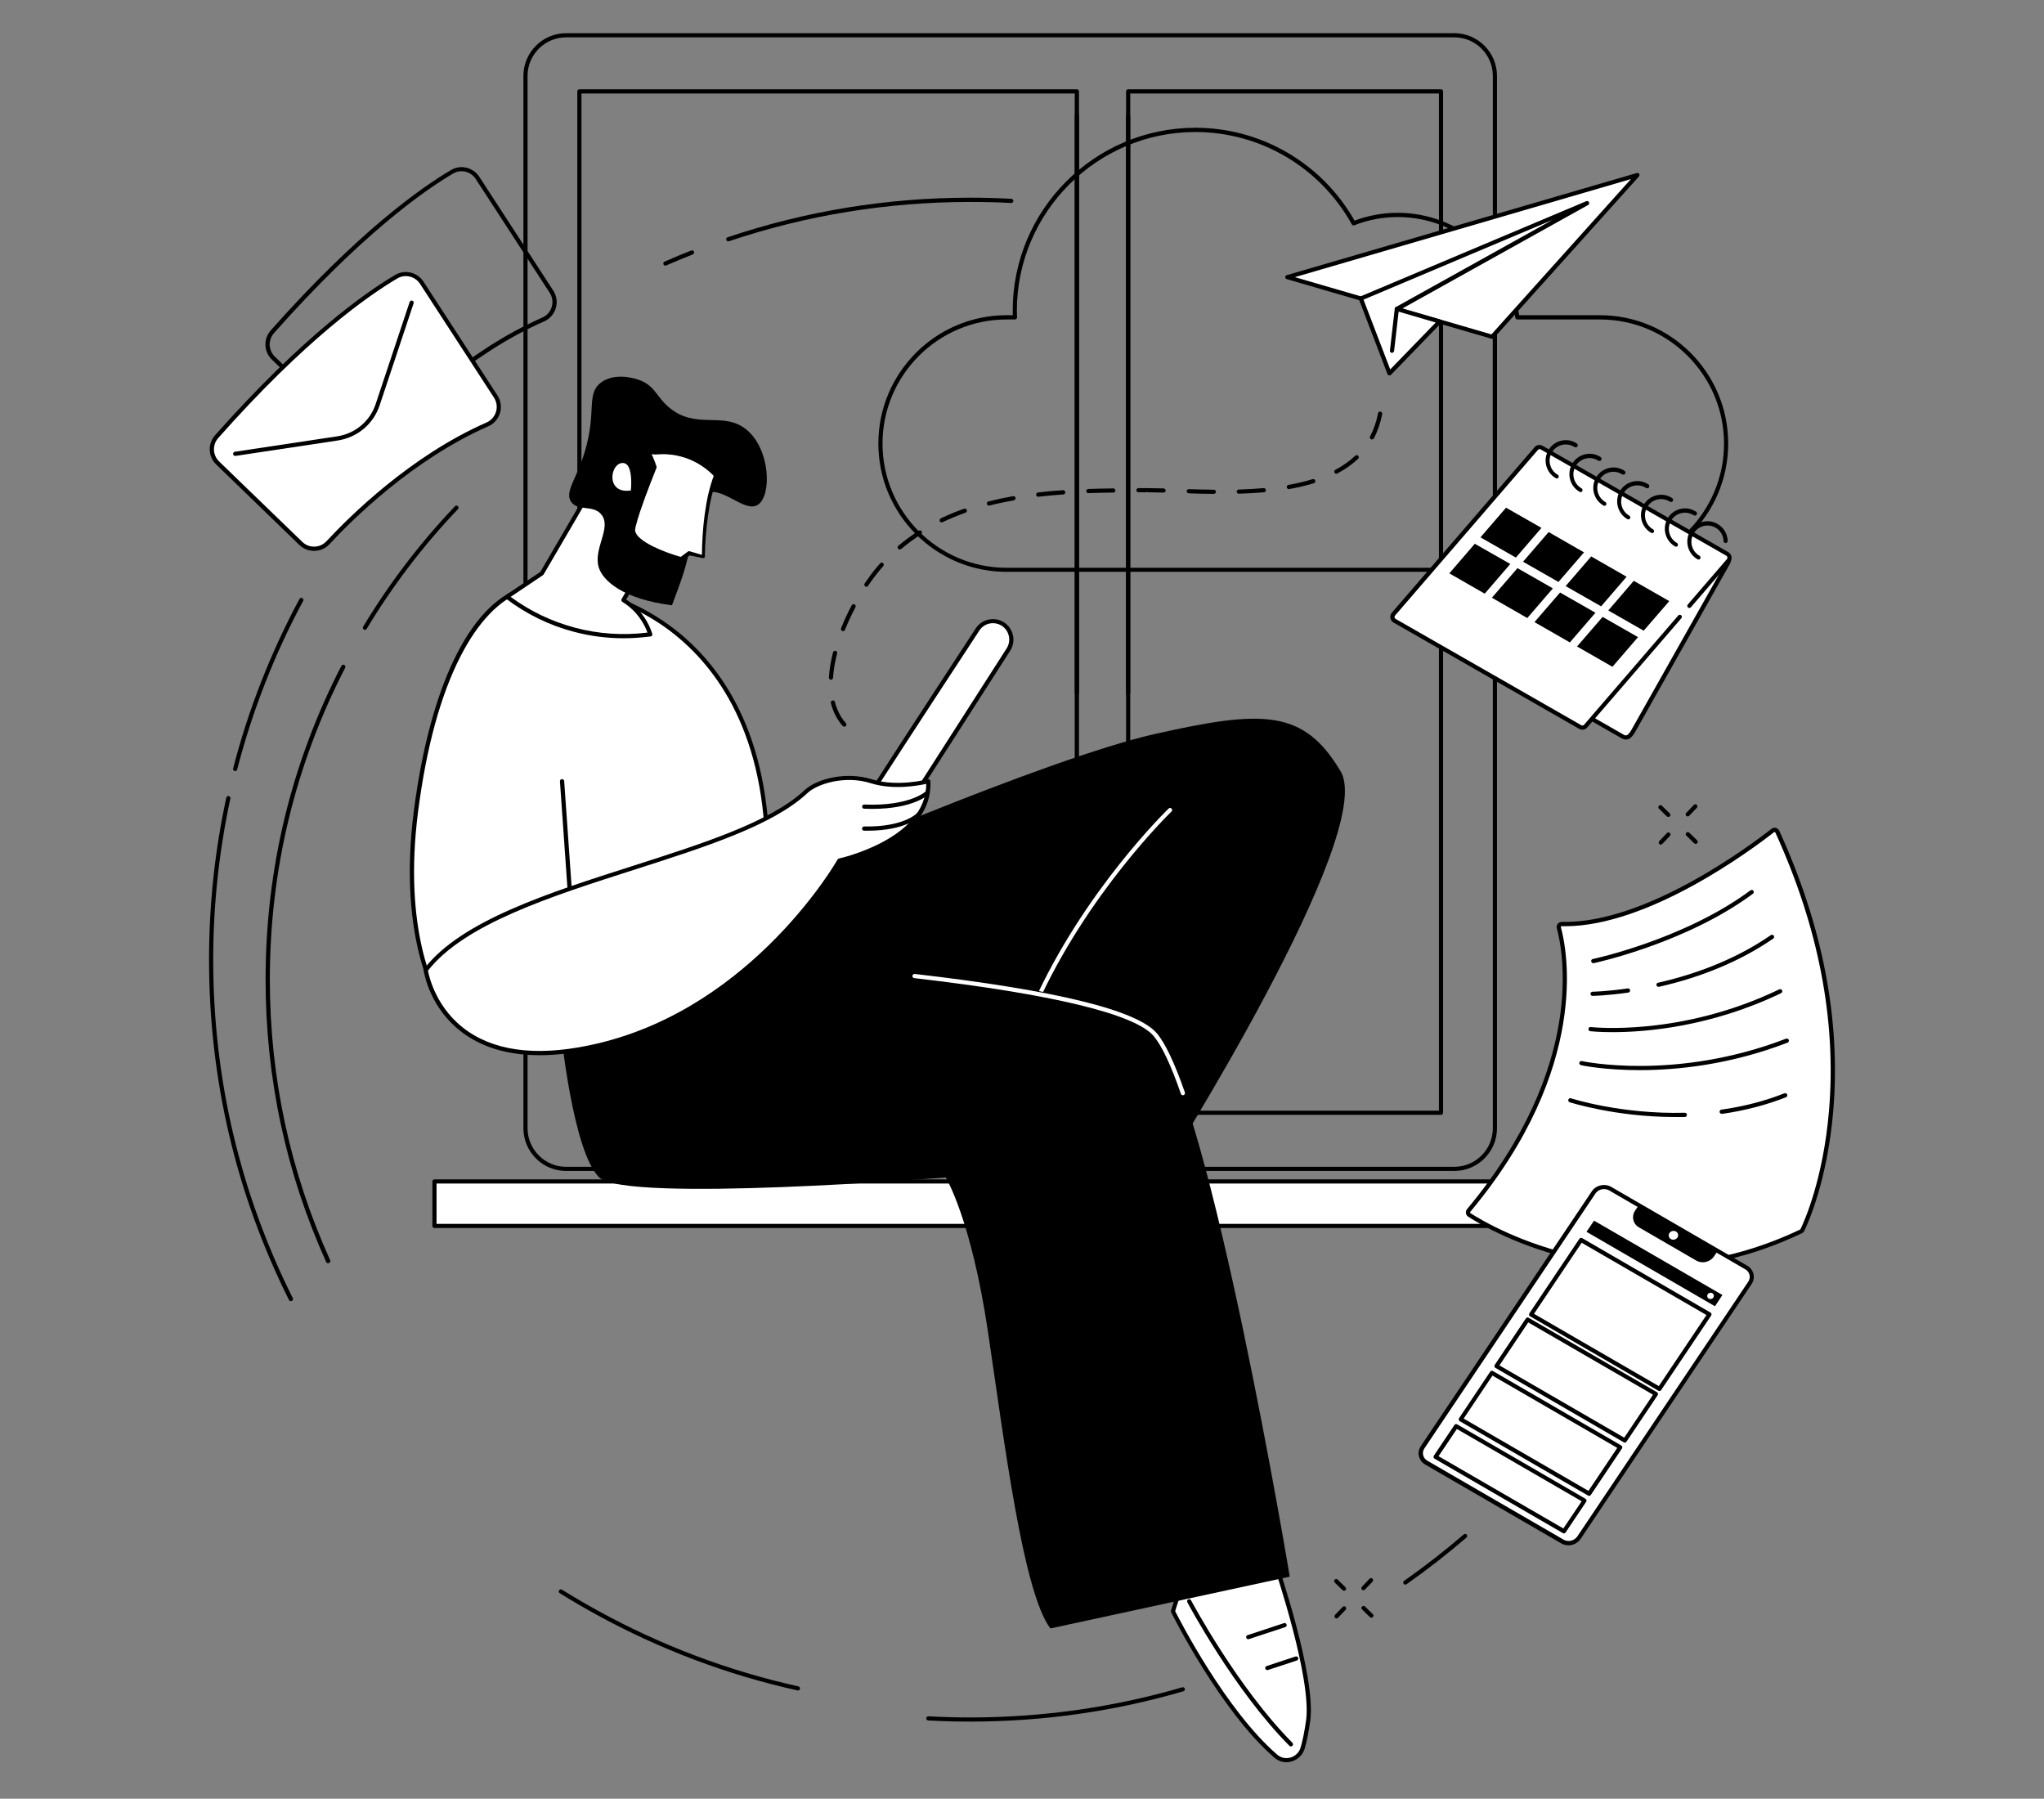<svg width="616" height="542" viewBox="0 0 616 542" fill="none" xmlns="http://www.w3.org/2000/svg">
<rect x="0" y="0" width="616" height="542" fill="#808080" stroke="none"/>
<path d="M438.288 352.835H170.599C163.515 352.835 157.739 347.056 157.739 339.967V22.868C157.739 15.779 163.515 10 170.599 10H438.288C445.372 10 451.147 15.779 451.147 22.868V339.967C451.147 347.056 445.372 352.835 438.288 352.835ZM170.599 11.253C164.197 11.253 158.991 16.463 158.991 22.868V339.967C158.991 346.372 164.197 351.582 170.599 351.582H438.288C444.689 351.582 449.896 346.372 449.896 339.967V22.868C449.896 16.463 444.689 11.253 438.288 11.253H170.599Z" fill="black"/>
<path d="M450.521 133.047C450.18 133.047 449.896 132.762 449.896 132.421V93.901C449.896 93.559 450.18 93.274 450.521 93.274C450.863 93.274 451.147 93.559 451.147 93.901V132.421C451.147 132.762 450.863 133.047 450.521 133.047Z" fill="black"/>
<path d="M324.544 335.924H174.61C174.269 335.924 173.984 335.639 173.984 335.298V27.538C173.984 27.196 174.269 26.911 174.61 26.911H324.544C324.885 26.911 325.169 27.196 325.169 27.538V335.269C325.169 335.639 324.885 335.924 324.544 335.924ZM175.236 334.671H323.889V28.164H175.236V334.671Z" fill="black"/>
<path d="M434.276 335.924H339.992C339.651 335.924 339.366 335.639 339.366 335.298V27.538C339.366 27.196 339.651 26.911 339.992 26.911H434.276C434.618 26.911 434.902 27.196 434.902 27.538V335.269C434.902 335.639 434.618 335.924 434.276 335.924ZM340.618 334.671H433.651V28.164H340.618V334.671Z" fill="black"/>
<path d="M470.238 355.996H130.939V369.405H470.238V355.996Z" fill="white"/>
<path d="M470.21 370.031H130.939C130.598 370.031 130.313 369.746 130.313 369.405V355.996C130.313 355.654 130.598 355.369 130.939 355.369H470.238C470.579 355.369 470.864 355.654 470.864 355.996V369.405C470.835 369.746 470.579 370.031 470.21 370.031ZM131.565 368.778H469.584V356.622H131.565V368.778Z" fill="black"/>
<path d="M482.187 172.307H303.348C282.039 172.307 264.713 154.969 264.713 133.645C264.713 112.321 282.039 94.983 303.348 94.983H305.226C305.198 94.527 305.198 94.072 305.198 93.616C305.198 63.239 329.893 38.498 360.278 38.498C380.107 38.498 398.429 49.203 408.216 66.484C412.399 64.919 416.751 64.121 421.218 64.121C430.123 64.121 438.744 67.339 445.486 73.147C452.03 78.784 456.383 86.527 457.834 94.983H482.187C503.497 94.983 520.823 112.321 520.823 133.645C520.823 154.969 503.497 172.307 482.187 172.307ZM303.348 96.264C282.75 96.264 265.965 113.033 265.965 133.674C265.965 154.286 282.722 171.083 303.348 171.083H482.187C502.785 171.083 519.571 154.314 519.571 133.674C519.571 113.061 502.814 96.264 482.187 96.264H457.293C456.98 96.264 456.724 96.036 456.667 95.723C453.908 78.157 439 65.403 421.218 65.403C416.723 65.403 412.342 66.228 408.159 67.879C407.875 67.993 407.534 67.879 407.391 67.595C397.889 50.456 379.851 39.78 360.278 39.78C330.604 39.78 306.45 63.951 306.45 93.645C306.45 94.243 306.478 94.869 306.506 95.467V95.609C306.506 95.78 306.45 95.951 306.336 96.065C306.222 96.179 306.051 96.264 305.881 96.264H303.348Z" fill="black"/>
<path d="M353.478 485.533C353.478 485.533 368.073 515 384.46 529.178C387.22 531.569 391.544 530.259 392.568 526.729C393.166 524.708 393.735 522.003 394.218 518.388C396.011 504.921 383.919 469.903 383.919 469.903L378.542 468.167C376.665 467.569 374.645 468.707 374.246 470.643L373.677 473.263L367.191 467.569C365.711 466.259 363.464 466.458 362.24 467.996C359.765 471.156 355.924 477.021 353.478 485.533Z" fill="white"/>
<path d="M387.704 531C386.367 531 385.086 530.516 384.062 529.633C367.76 515.54 353.08 486.103 352.937 485.789C352.88 485.647 352.852 485.476 352.909 485.334C355.327 476.907 359.083 471.042 361.785 467.597C362.468 466.715 363.464 466.174 364.602 466.088C365.712 465.974 366.821 466.344 367.646 467.085L373.308 472.067L373.649 470.501C373.877 469.391 374.588 468.451 375.555 467.882C376.523 467.312 377.689 467.198 378.77 467.54L384.147 469.277C384.347 469.334 384.489 469.476 384.546 469.675C385.029 471.099 396.666 505.007 394.873 518.444C394.418 521.747 393.877 524.565 393.195 526.871C392.654 528.751 391.203 530.174 389.325 530.743C388.785 530.914 388.244 531 387.704 531ZM354.161 485.476C355.526 488.209 369.524 515.427 384.887 528.694C386.025 529.69 387.505 530.003 388.955 529.576C390.406 529.149 391.545 528.01 391.971 526.558C392.626 524.338 393.166 521.548 393.621 518.331C395.3 505.832 384.631 473.86 383.465 470.416L378.372 468.764C377.632 468.537 376.836 468.622 376.181 468.992C375.527 469.362 375.043 470.017 374.873 470.786L374.304 473.405C374.247 473.633 374.104 473.804 373.877 473.86C373.678 473.917 373.422 473.889 373.251 473.747L366.764 468.053C366.167 467.54 365.427 467.284 364.659 467.369C363.891 467.426 363.208 467.825 362.724 468.423C360.135 471.725 356.522 477.362 354.161 485.476Z" fill="black"/>
<path d="M389.041 526.245C388.871 526.245 388.728 526.188 388.586 526.046C371.914 509.306 357.974 483.085 357.831 482.8C357.661 482.487 357.774 482.117 358.087 481.946C358.4 481.775 358.77 481.889 358.941 482.202C359.083 482.459 372.938 508.509 389.496 525.135C389.752 525.391 389.752 525.79 389.496 526.018C389.354 526.188 389.183 526.245 389.041 526.245Z" fill="black"/>
<path d="M381.928 503.241C381.672 503.241 381.416 503.071 381.331 502.814C381.217 502.473 381.388 502.131 381.729 502.017L390.435 499.142C390.777 499.028 391.118 499.227 391.232 499.54C391.346 499.882 391.175 500.224 390.833 500.338L382.128 503.213C382.042 503.241 381.985 503.241 381.928 503.241Z" fill="black"/>
<path d="M376.181 493.932C375.925 493.932 375.669 493.761 375.584 493.505C375.47 493.163 375.641 492.821 375.982 492.707L386.936 489.092C387.277 488.978 387.618 489.149 387.732 489.49C387.846 489.832 387.675 490.174 387.334 490.288L376.381 493.903C376.324 493.903 376.267 493.932 376.181 493.932Z" fill="black"/>
<path d="M234.356 264.237C235.465 263.069 315.411 228.507 348.072 221.162C380.733 213.816 392.909 213.731 404.034 232.436C415.158 251.112 350.49 353.091 350.49 353.091L212.904 317.191L234.356 264.237Z" fill="black"/>
<path d="M311.769 303.61C311.683 303.61 311.598 303.582 311.513 303.553C311.2 303.411 311.058 303.041 311.2 302.728C326.563 268.393 351.941 243.88 352.197 243.624C352.453 243.396 352.851 243.396 353.079 243.652C353.306 243.909 353.306 244.307 353.05 244.535C352.794 244.791 327.587 269.133 312.338 303.24C312.252 303.468 312.025 303.61 311.769 303.61Z" fill="white"/>
<path d="M168.948 309.902C168.948 309.902 172.561 347.055 180.613 354.799C188.636 362.515 285.026 354.799 285.026 354.799C285.026 354.799 292.679 367.354 297.686 400.92C302.693 434.487 308.27 479.64 316.549 490.686L388.699 475.085C388.699 475.085 364.772 331.34 348.128 311.781C331.513 292.222 210.543 289.147 210.543 289.147L168.948 309.902Z" fill="black"/>
<path d="M356.493 330.031C356.237 330.031 355.981 329.86 355.895 329.604C352.88 320.892 350.091 315.027 347.673 312.18C342.04 305.546 317.089 299.539 275.523 294.728C275.182 294.699 274.926 294.386 274.983 294.016C275.011 293.675 275.352 293.418 275.694 293.475C318.17 298.372 342.723 304.379 348.64 311.354C351.173 314.344 354.018 320.351 357.09 329.177C357.204 329.518 357.033 329.86 356.692 329.974C356.635 330.031 356.55 330.031 356.493 330.031Z" fill="white"/>
<path d="M302.494 188.25C299.933 186.371 296.32 187.026 294.585 189.674C285.594 203.396 260.729 241.375 260.444 242.315L272.906 244.08L303.916 195.709C305.481 193.261 304.884 189.987 302.494 188.25Z" fill="white"/>
<path d="M272.906 244.706C272.877 244.706 272.849 244.706 272.82 244.706L260.359 242.941C260.188 242.912 260.018 242.799 259.904 242.656C259.819 242.514 259.79 242.315 259.847 242.144C260.131 241.233 278.624 212.934 294.073 189.332C295.012 187.909 296.463 186.941 298.141 186.656C299.82 186.343 301.498 186.741 302.892 187.738C305.51 189.674 306.193 193.318 304.457 196.051L273.446 244.421C273.304 244.592 273.105 244.706 272.906 244.706ZM261.44 241.831L272.593 243.396L303.376 195.368C304.77 193.175 304.229 190.272 302.153 188.734C301.043 187.937 299.706 187.624 298.369 187.852C297.032 188.108 295.894 188.848 295.154 189.987C276.121 219.026 263.858 237.902 261.44 241.831Z" fill="black"/>
<path d="M133.044 302.756C133.044 302.756 120.099 284.65 125.391 244.08C130.683 203.51 143.656 182.471 157.227 177.66C170.798 172.848 226.617 181.645 230.97 249.774L133.044 302.756Z" fill="white"/>
<path d="M133.044 303.383C132.845 303.383 132.646 303.297 132.532 303.126C132.39 302.956 119.502 284.336 124.765 243.994C129.602 207.012 141.352 182.613 157.028 177.061C164.283 174.499 182.747 175.78 199.305 186.741C212.762 195.624 229.32 213.788 231.625 249.745C231.653 250.001 231.511 250.229 231.283 250.343L133.329 303.326C133.244 303.354 133.13 303.383 133.044 303.383ZM165.364 177.175C162.092 177.175 159.361 177.574 157.455 178.257C150.513 180.706 144.055 187.453 138.791 197.759C132.817 209.403 128.549 225.005 126.046 244.165C121.294 280.521 131.366 298.856 133.272 301.931L230.373 249.432C227.983 214.243 211.795 196.478 198.622 187.766C186.815 179.994 174.127 177.175 165.364 177.175Z" fill="black"/>
<path d="M172.049 274.087C171.708 274.087 171.452 273.831 171.424 273.489L168.749 235.454C168.721 235.112 168.977 234.799 169.347 234.77C169.688 234.742 170.001 234.998 170.029 235.368L172.704 273.404C172.732 273.746 172.476 274.059 172.106 274.087C172.078 274.087 172.049 274.087 172.049 274.087Z" fill="black"/>
<path d="M128.322 292.337C128.322 292.337 133.017 326.415 180.614 314.999C228.183 303.611 252.992 259.34 252.992 259.34C252.992 259.34 280.702 253.418 279.763 235.425C279.763 235.425 270.489 237.902 262.608 235.425C254.727 232.948 246.192 235.482 242.892 238.557C220.388 259.653 148.522 266.002 128.322 292.337Z" fill="white"/>
<path d="M162.633 317.959C153.785 317.959 146.331 315.938 140.385 311.867C129.46 304.408 127.753 292.906 127.696 292.422C127.667 292.251 127.724 292.08 127.81 291.938C138.934 277.447 165.279 269.048 190.742 260.906C212.108 254.073 232.308 247.61 242.464 238.101C246.191 234.628 255.011 232.379 262.778 234.827C270.403 237.219 279.478 234.856 279.592 234.827C279.763 234.77 279.962 234.827 280.133 234.912C280.275 235.026 280.389 235.197 280.389 235.396C281.299 252.934 256.49 259.197 253.418 259.909C252.422 261.617 246.191 271.952 235.124 283.34C223.972 294.785 205.508 309.703 180.784 315.625C174.184 317.162 168.124 317.959 162.633 317.959ZM128.976 292.479C129.289 294.215 131.508 304.265 141.096 310.813C150.428 317.191 163.657 318.358 180.443 314.344C227.215 303.126 252.166 259.425 252.422 258.998C252.507 258.827 252.65 258.742 252.849 258.685C253.105 258.628 279.222 252.849 279.137 236.194C276.719 236.735 269.122 238.13 262.408 235.994C254.641 233.546 246.334 236.165 243.318 238.984C232.962 248.692 212.649 255.183 191.14 262.073C165.962 270.13 139.958 278.443 128.976 292.479Z" fill="black"/>
<path d="M262.807 243.738C262.038 243.738 261.242 243.71 260.417 243.681C260.075 243.681 259.791 243.368 259.819 243.026C259.819 242.685 260.104 242.4 260.474 242.428C274.357 242.998 279.08 238.386 279.137 238.357C279.393 238.101 279.791 238.101 280.019 238.357C280.275 238.613 280.275 238.984 280.019 239.24C279.848 239.411 275.467 243.738 262.807 243.738Z" fill="black"/>
<path d="M261.356 250.315C261.043 250.315 260.73 250.315 260.417 250.315C260.076 250.315 259.791 250.03 259.791 249.66C259.791 249.318 260.104 249.033 260.445 249.033C272.537 249.261 276.463 244.962 276.491 244.905C276.719 244.649 277.117 244.621 277.373 244.848C277.629 245.076 277.658 245.475 277.43 245.731C277.288 245.959 273.333 250.315 261.356 250.315Z" fill="black"/>
<path d="M178.878 146.086C178.508 146.741 163.287 172.762 163.287 172.762L152.789 179.823C156.658 182.755 163.486 187.197 173.074 189.73C182.833 192.321 191.112 191.78 195.977 191.125C195.55 189.787 194.839 188.079 193.615 186.257C191.681 183.41 189.376 181.73 187.897 180.819C191.026 175.438 194.156 170.058 197.285 164.677L178.878 146.086Z" fill="white"/>
<path d="M187.925 192.321C182.861 192.321 177.854 191.666 172.903 190.357C165.449 188.392 158.564 185.004 152.419 180.335C152.248 180.221 152.163 180.022 152.163 179.823C152.163 179.624 152.277 179.424 152.448 179.31L162.832 172.335C163.97 170.371 177.996 146.399 178.337 145.801C178.423 145.63 178.593 145.517 178.793 145.488C178.992 145.46 179.191 145.517 179.333 145.659L197.741 164.25C197.94 164.449 197.968 164.762 197.826 165.018L188.722 180.648C190.884 182.072 192.676 183.837 194.127 185.944C195.18 187.481 196.005 189.189 196.574 190.955C196.631 191.125 196.602 191.325 196.517 191.496C196.432 191.666 196.261 191.752 196.062 191.78C193.331 192.122 190.628 192.321 187.925 192.321ZM153.899 179.851C159.731 184.15 166.246 187.253 173.245 189.133C180.414 191.04 187.783 191.524 195.123 190.613C194.611 189.189 193.928 187.88 193.075 186.627C191.624 184.492 189.774 182.727 187.555 181.36C187.271 181.189 187.157 180.791 187.328 180.506L196.489 164.791L178.992 147.139C176.545 151.353 164.397 172.136 163.828 173.104C163.771 173.189 163.714 173.246 163.629 173.303L153.899 179.851Z" fill="black"/>
<path d="M224.968 129.46C217.941 123.709 209.69 129.716 201.496 122.655C197.741 119.41 197.399 116.363 192.904 114.598C189.917 113.431 184.597 112.605 181.069 115.31C176.574 118.755 179.874 124.107 176.232 136.122C173.672 144.549 170.116 148.221 172.107 151.182C174.127 154.172 178.821 151.979 181.268 155.083C184.426 159.097 178.651 165.389 180.472 171.054C181.723 174.955 187.641 180.506 202.521 182.385C203.346 179.994 205.309 175.268 206.589 170.656C210.6 156.193 208.41 150.641 212.051 148.791C217.599 145.915 224.285 154.769 228.41 152.093C232.649 149.275 232.166 135.381 224.968 129.46Z" fill="black"/>
<path d="M195.863 136.549L197.257 140.791C197.257 140.791 191.794 154.171 190.827 159.211C189.86 164.25 205.251 168.463 205.251 168.463L207.67 166.67L211.966 167.752C211.966 167.752 211.823 153.033 215.778 143.21C215.806 143.21 208.552 134.385 195.863 136.549Z" fill="white"/>
<path d="M196.403 136.862C196.972 138.143 197.456 139.31 197.854 140.591C197.911 140.734 197.883 140.904 197.826 141.018C196.66 143.922 195.522 146.855 194.44 149.787C193.388 152.719 192.307 155.68 191.567 158.67L191.453 159.239C191.396 159.438 191.425 159.552 191.396 159.695C191.425 159.979 191.453 160.292 191.624 160.577C191.88 161.175 192.364 161.716 192.933 162.2C194.042 163.168 195.379 163.937 196.745 164.62C199.505 165.986 202.463 167.04 205.422 167.894L204.882 168.008L207.3 166.214L207.328 166.186C207.471 166.072 207.67 166.072 207.812 166.1L212.08 167.353L211.539 167.78C211.539 165.673 211.596 163.595 211.738 161.517C211.88 159.438 212.051 157.36 212.336 155.282C212.62 153.203 212.962 151.154 213.417 149.075C213.9 147.025 214.469 145.004 215.238 143.011L215.323 143.638C214.185 142.356 212.762 141.218 211.283 140.25C209.804 139.282 208.182 138.513 206.503 137.944C204.825 137.403 203.061 137.004 201.297 136.919C200.415 136.805 199.533 136.862 198.623 136.89C198.139 136.89 197.854 136.976 197.513 136.947C197.172 136.947 196.83 136.89 196.403 136.862ZM195.322 136.207C195.834 136.065 196.375 135.922 196.944 135.808C197.513 135.694 198.139 135.609 198.566 135.609C199.505 135.581 200.443 135.524 201.382 135.637C203.26 135.723 205.109 136.15 206.902 136.719C208.694 137.289 210.401 138.143 211.966 139.139C213.559 140.164 215.01 141.331 216.29 142.783C216.433 142.954 216.489 143.182 216.404 143.381L216.376 143.41C215.607 145.317 215.038 147.282 214.526 149.275C214.043 151.267 213.673 153.317 213.388 155.339C213.104 157.389 212.876 159.438 212.706 161.517C212.535 163.566 212.449 165.645 212.421 167.723C212.421 167.979 212.222 168.179 211.966 168.179C211.937 168.179 211.909 168.179 211.88 168.179L207.528 167.296L208.068 167.182L205.65 168.976C205.479 169.09 205.28 169.118 205.109 169.061C202.065 168.179 199.078 167.125 196.204 165.702C194.782 164.99 193.359 164.193 192.107 163.082C191.482 162.542 190.884 161.887 190.486 161.033C190.287 160.606 190.173 160.122 190.173 159.638C190.201 159.41 190.201 159.125 190.258 158.926L190.4 158.328C191.169 155.225 192.25 152.264 193.302 149.303C194.384 146.342 195.522 143.41 196.688 140.506L196.66 140.933C196.147 139.424 195.721 137.773 195.322 136.207Z" fill="black"/>
<path d="M190.685 148.335C190.685 148.335 192.022 138.57 187.47 138.883C182.861 139.225 181.666 150.015 190.685 148.335Z" fill="white"/>
<path d="M188.864 149.161C186.502 149.161 185.165 148.193 184.425 147.253C182.974 145.431 183.088 142.841 183.856 141.104C184.596 139.453 185.905 138.399 187.384 138.285C188.38 138.2 189.233 138.542 189.888 139.253C192.164 141.702 191.31 148.193 191.282 148.449C191.253 148.705 191.026 148.933 190.77 148.99C190.087 149.104 189.433 149.161 188.864 149.161ZM187.669 139.51C187.612 139.51 187.555 139.51 187.498 139.51C186.474 139.595 185.563 140.335 185.023 141.588C184.397 142.983 184.283 145.033 185.421 146.456C186.36 147.652 187.982 148.107 190.115 147.794C190.315 145.801 190.428 141.616 189.006 140.079C188.636 139.709 188.209 139.51 187.669 139.51Z" fill="black"/>
<path d="M442.812 366.102C449.27 370.259 491.804 395.284 542.758 371.084C542.929 370.999 543.1 370.856 543.185 370.657C545.148 366.586 566.827 318.842 535.646 250.628C535.389 250.087 534.735 249.916 534.28 250.286C528.561 254.756 496.299 279.098 470.693 278.471C470.096 278.443 469.641 279.012 469.811 279.582C471.661 286.329 478.773 321.433 442.613 364.764C442.272 365.191 442.357 365.817 442.812 366.102Z" fill="white"/>
<path d="M497.749 382.131C490.552 382.131 483.268 381.362 475.985 379.825C458.118 376.066 445.828 368.778 442.47 366.614C442.101 366.387 441.845 365.988 441.788 365.561C441.731 365.134 441.845 364.679 442.129 364.337C478.119 321.205 470.978 286.272 469.185 279.724C469.072 279.269 469.157 278.756 469.441 278.386C469.754 277.988 470.21 277.788 470.693 277.788C495.986 278.415 527.765 254.528 533.881 249.745C534.251 249.461 534.706 249.347 535.162 249.461C535.617 249.575 536.015 249.888 536.214 250.315C549.301 278.955 554.792 307.34 552.488 334.7C550.724 355.625 544.92 368.522 543.754 370.885C543.611 371.198 543.355 371.454 543.042 371.597C528.334 378.629 513.17 382.131 497.749 382.131ZM470.665 279.069C470.551 279.069 470.466 279.126 470.437 279.183C470.409 279.24 470.38 279.297 470.409 279.411C472.23 286.073 479.484 321.575 443.096 365.163C443.039 365.248 443.039 365.333 443.039 365.39C443.039 365.447 443.068 365.504 443.153 365.561C446.453 367.668 458.602 374.871 476.241 378.6C498.859 383.355 521.164 380.65 542.502 370.486C542.559 370.458 542.587 370.429 542.616 370.373C543.754 368.038 549.472 355.312 551.208 334.643C553.484 307.511 548.05 279.326 535.048 250.884C534.991 250.77 534.906 250.742 534.849 250.713C534.792 250.713 534.706 250.685 534.621 250.77C528.533 255.553 497.152 279.098 471.632 279.098C471.348 279.098 471.006 279.098 470.665 279.069Z" fill="black"/>
<path d="M480.167 290.229C479.883 290.229 479.627 290.03 479.541 289.717C479.456 289.375 479.684 289.034 480.025 288.977C480.31 288.92 507.622 283.055 527.537 268.279C527.822 268.08 528.22 268.137 528.419 268.421C528.618 268.706 528.561 269.105 528.277 269.304C508.134 284.251 480.566 290.172 480.281 290.229C480.253 290.229 480.224 290.229 480.167 290.229Z" fill="black"/>
<path d="M499.827 297.347C499.542 297.347 499.286 297.148 499.201 296.863C499.115 296.522 499.343 296.18 499.684 296.123C512.686 293.162 524.123 288.351 533.682 281.774C533.967 281.575 534.365 281.66 534.564 281.945C534.764 282.23 534.678 282.628 534.394 282.828C524.721 289.461 513.141 294.358 499.969 297.347C499.912 297.347 499.883 297.347 499.827 297.347Z" fill="black"/>
<path d="M479.939 300.08C479.598 300.08 479.313 299.796 479.313 299.454C479.313 299.112 479.598 298.828 479.939 298.828C479.968 298.828 484.15 298.771 490.551 297.831C490.893 297.774 491.206 298.03 491.263 298.372C491.32 298.714 491.063 299.027 490.722 299.084C484.235 300.023 479.968 300.08 479.939 300.08Z" fill="black"/>
<path d="M485.971 311.013C481.76 311.013 479.313 310.728 479.257 310.728C478.915 310.7 478.659 310.386 478.716 310.016C478.744 309.675 479.057 309.418 479.427 309.475C479.683 309.504 506.341 312.493 536.214 298.116C536.527 297.973 536.897 298.087 537.068 298.4C537.21 298.714 537.096 299.084 536.783 299.255C515.502 309.475 495.871 311.013 485.971 311.013Z" fill="black"/>
<path d="M494.137 322.458C483.354 322.458 476.583 321.006 476.441 320.949C476.099 320.863 475.9 320.522 475.957 320.208C476.042 319.867 476.355 319.668 476.697 319.724C476.981 319.781 504.862 325.817 538.263 312.977C538.576 312.863 538.946 313.006 539.088 313.347C539.202 313.66 539.06 314.03 538.718 314.173C521.392 320.835 505.517 322.458 494.137 322.458Z" fill="black"/>
<path d="M518.859 335.611C518.546 335.611 518.29 335.383 518.234 335.07C518.177 334.728 518.433 334.415 518.774 334.358C525.488 333.418 531.89 331.767 537.779 329.433C538.092 329.319 538.462 329.461 538.604 329.803C538.718 330.116 538.576 330.486 538.234 330.628C532.231 332.991 525.744 334.671 518.945 335.639C518.916 335.611 518.888 335.611 518.859 335.611Z" fill="black"/>
<path d="M504.748 336.578C486.881 336.578 473.197 332.166 473.055 332.137C472.713 332.023 472.542 331.682 472.656 331.34C472.77 330.998 473.111 330.828 473.453 330.941C473.595 330.998 488.617 335.81 507.735 335.297C508.105 335.297 508.361 335.554 508.39 335.924C508.39 336.265 508.134 336.55 507.764 336.578C506.74 336.578 505.744 336.578 504.748 336.578Z" fill="black"/>
<path d="M111.451 134.385C109.801 134.385 108.236 133.759 107.013 132.592L81.948 108.364C79.473 105.972 79.331 102.1 81.607 99.538C108.009 69.787 126.957 56.52 135.89 51.253C138.82 49.517 142.576 50.399 144.454 53.275L166.73 87.552C167.754 89.118 168.039 91.054 167.498 92.848C166.958 94.641 165.678 96.122 163.942 96.862C141.21 106.855 122.917 125.019 116.117 132.364C114.951 133.617 113.357 134.357 111.622 134.385C111.565 134.385 111.508 134.385 111.451 134.385ZM82.83 107.453L107.895 131.681C108.891 132.649 110.199 133.161 111.593 133.104C112.959 133.076 114.239 132.478 115.178 131.481C122.035 124.079 140.471 105.773 163.43 95.695C164.824 95.097 165.848 93.901 166.275 92.449C166.702 91.026 166.474 89.46 165.649 88.207L143.372 53.929C141.865 51.623 138.849 50.911 136.516 52.306C127.639 57.545 108.834 70.755 82.574 100.364C80.753 102.442 80.867 105.545 82.83 107.453Z" fill="black"/>
<path d="M65.617 139.51L90.653 163.738C92.958 165.959 96.656 165.873 98.847 163.539C106.415 155.368 124.367 137.802 146.871 127.894C150.114 126.471 151.338 122.485 149.403 119.496L127.126 85.218C125.448 82.656 122.062 81.83 119.416 83.396C110.967 88.349 91.933 101.559 65.304 131.567C63.255 133.873 63.398 137.375 65.617 139.51Z" fill="white"/>
<path d="M94.637 165.987C92.987 165.987 91.422 165.361 90.198 164.193L65.162 139.965C62.687 137.574 62.545 133.702 64.821 131.14C91.223 101.389 110.142 88.122 119.075 82.855C122.006 81.118 125.761 82.001 127.639 84.876L149.916 119.154C150.94 120.72 151.224 122.656 150.684 124.449C150.143 126.243 148.863 127.723 147.127 128.464C124.396 138.457 106.102 156.62 99.302 163.966C98.136 165.218 96.543 165.958 94.807 165.987C94.779 165.987 94.722 165.987 94.637 165.987ZM66.044 139.054L91.109 163.282C92.105 164.25 93.413 164.763 94.807 164.706C96.173 164.677 97.453 164.079 98.392 163.083C105.249 155.681 123.684 137.375 146.644 127.296C148.038 126.698 149.062 125.503 149.489 124.051C149.916 122.627 149.688 121.061 148.863 119.809L126.586 85.531C125.078 83.225 122.063 82.513 119.73 83.908C110.853 89.147 92.048 102.328 65.788 131.965C63.939 134.044 64.081 137.147 66.044 139.054Z" fill="black"/>
<path d="M70.881 137.375C70.568 137.375 70.312 137.147 70.255 136.834C70.198 136.492 70.425 136.179 70.795 136.122L101.607 131.481C107.041 130.656 111.508 126.926 113.215 121.745L123.457 90.997C123.571 90.656 123.912 90.485 124.253 90.599C124.595 90.713 124.766 91.054 124.652 91.396L114.41 122.143C112.532 127.78 107.695 131.823 101.778 132.734L70.995 137.375C70.966 137.375 70.938 137.375 70.881 137.375Z" fill="black"/>
<path d="M526.257 381.931L485.231 358.159C483.553 357.191 481.305 357.703 480.224 359.326L428.729 436.053C427.648 437.675 428.131 439.754 429.81 440.722L470.835 464.494C472.514 465.462 474.761 464.95 475.843 463.327L527.338 386.6C528.419 385.006 527.935 382.899 526.257 381.931Z" fill="white"/>
<path d="M472.684 465.633C471.945 465.633 471.205 465.462 470.522 465.064L429.497 441.291C428.529 440.722 427.875 439.839 427.619 438.786C427.363 437.732 427.59 436.622 428.216 435.711L479.711 358.985C480.963 357.106 483.581 356.508 485.544 357.618L526.569 381.39C527.536 381.96 528.191 382.842 528.447 383.896C528.703 384.949 528.475 386.059 527.849 386.97L476.354 463.697C475.529 464.95 474.107 465.633 472.684 465.633ZM483.41 358.301C482.386 358.301 481.39 358.785 480.793 359.668L429.298 436.394C428.871 437.021 428.728 437.761 428.899 438.473C429.07 439.184 429.525 439.782 430.179 440.152L471.205 463.925C472.599 464.722 474.448 464.295 475.359 462.957L526.854 386.23C527.28 385.604 527.423 384.864 527.252 384.152C527.081 383.44 526.626 382.842 525.972 382.472L484.946 358.7C484.463 358.444 483.951 358.301 483.41 358.301Z" fill="black"/>
<path d="M493.88 363.141L492.77 364.792C491.603 366.529 492.116 368.807 493.936 369.832L511.177 379.824C512.998 380.878 515.388 380.308 516.554 378.572L517.664 376.921L493.88 363.141Z" fill="black"/>
<path d="M503.553 373.362C502.898 372.992 502.699 372.166 503.126 371.54C503.553 370.913 504.435 370.714 505.089 371.084C505.743 371.454 505.942 372.28 505.516 372.906C505.089 373.532 504.207 373.732 503.553 373.362Z" fill="white"/>
<path d="M516.84 393.604L478.119 371.169L480.395 367.81L519.088 390.216L516.84 393.604Z" fill="black"/>
<path d="M500.111 419.141C499.997 419.141 499.884 419.113 499.798 419.056L461.106 396.622C460.963 396.536 460.85 396.394 460.821 396.223C460.793 396.052 460.821 395.881 460.907 395.739L475.985 373.276C476.156 372.991 476.526 372.906 476.81 373.077L515.503 395.511C515.645 395.597 515.759 395.739 515.787 395.91C515.816 396.081 515.787 396.251 515.702 396.394L500.623 418.857C500.509 419.056 500.31 419.141 500.111 419.141ZM462.301 395.881L499.912 417.661L514.279 396.251L476.668 374.472L462.301 395.881Z" fill="black"/>
<path d="M516.357 390.985C516.044 391.44 515.446 391.583 514.963 391.298C514.507 391.042 514.365 390.444 514.65 389.988C514.963 389.533 515.56 389.39 516.044 389.675C516.527 389.96 516.641 390.529 516.357 390.985Z" fill="white"/>
<path d="M489.67 434.686C489.556 434.686 489.442 434.657 489.357 434.6L450.664 412.166C450.522 412.081 450.408 411.938 450.38 411.767C450.351 411.597 450.38 411.426 450.465 411.283L459.854 397.276C460.024 396.992 460.394 396.906 460.679 397.077L499.371 419.511C499.514 419.597 499.627 419.739 499.656 419.91C499.684 420.081 499.656 420.251 499.57 420.394L490.182 434.401C490.068 434.6 489.869 434.686 489.67 434.686ZM451.888 411.426L489.499 433.205L498.176 420.251L460.565 398.472L451.888 411.426Z" fill="black"/>
<path d="M478.916 450.743C478.802 450.743 478.688 450.714 478.603 450.657L439.91 428.223C439.768 428.138 439.654 427.995 439.626 427.825C439.597 427.654 439.626 427.483 439.711 427.341L449.1 413.333C449.271 413.049 449.64 412.963 449.925 413.134L488.617 435.568C488.76 435.654 488.873 435.796 488.902 435.967C488.93 436.138 488.902 436.309 488.816 436.451L479.428 450.458C479.314 450.629 479.115 450.743 478.916 450.743ZM441.105 427.454L478.717 449.234L487.394 436.28L449.783 414.501L441.105 427.454Z" fill="black"/>
<path d="M471.319 462.045C471.205 462.045 471.092 462.017 471.006 461.96L432.314 439.526C432.171 439.44 432.058 439.298 432.029 439.127C432.001 438.956 432.029 438.786 432.115 438.643L438.317 429.39C438.487 429.106 438.857 429.02 439.142 429.191L477.834 451.625C477.977 451.711 478.09 451.853 478.119 452.024C478.147 452.195 478.119 452.366 478.033 452.508L471.831 461.761C471.717 461.932 471.518 462.045 471.319 462.045ZM433.537 438.786L471.148 460.565L476.668 452.366L439.056 430.586L433.537 438.786Z" fill="black"/>
<path d="M455.472 179.795C455.387 179.795 455.301 179.766 455.244 179.738C452.826 178.77 450.209 177.204 450.095 177.119C449.81 176.948 449.697 176.549 449.867 176.265C450.038 175.98 450.436 175.866 450.721 176.037C450.749 176.065 453.367 177.631 455.7 178.571C456.013 178.713 456.183 179.055 456.041 179.396C455.984 179.652 455.728 179.795 455.472 179.795Z" fill="black"/>
<path d="M479.541 216.492L489.129 221.987C489.925 222.442 490.921 222.158 491.376 221.361L520.965 169.175C521.477 168.293 521.164 167.154 520.282 166.641L495.985 152.748L479.541 216.492Z" fill="white"/>
<path d="M479.541 216.492L489.129 221.987C489.584 222.243 490.125 222.272 490.58 222.072C490.58 222.072 491.348 221.731 492.201 220.222C492.941 218.941 520.766 169.545 520.766 169.545C521.391 168.464 521.079 167.325 520.197 166.812L495.9 152.919L479.541 216.492Z" fill="white"/>
<path d="M489.954 222.841C489.556 222.841 489.186 222.727 488.816 222.528L479.228 217.033C478.915 216.863 478.83 216.464 479 216.179C479.171 215.866 479.57 215.781 479.854 215.952L489.442 221.446C489.726 221.617 490.039 221.617 490.352 221.503C490.352 221.503 490.978 221.162 491.661 219.937C492.372 218.656 519.941 169.745 520.225 169.261C520.652 168.521 520.51 167.752 519.884 167.41L495.587 153.517C495.274 153.346 495.189 152.948 495.359 152.663C495.53 152.35 495.928 152.264 496.213 152.435L520.51 166.328C521.733 167.04 522.074 168.578 521.335 169.916C521.05 170.4 493.51 219.34 492.77 220.592C491.832 222.215 490.95 222.642 490.864 222.699C490.551 222.756 490.267 222.841 489.954 222.841Z" fill="black"/>
<path d="M506.228 185.858L477.834 218.798C477.436 219.254 476.782 219.368 476.241 219.083L420.251 187.026C419.54 186.627 419.397 185.688 419.909 185.061L462.983 135.125C463.382 134.669 464.036 134.556 464.576 134.84L520.567 166.897C521.278 167.296 521.42 168.236 520.908 168.862L509.101 182.556L506.228 185.858Z" fill="white"/>
<path d="M476.867 219.88C476.554 219.88 476.212 219.795 475.928 219.624L419.937 187.567C419.454 187.282 419.112 186.798 418.999 186.229C418.913 185.659 419.056 185.09 419.425 184.663L462.499 134.727C463.097 134.043 464.092 133.872 464.889 134.328L520.879 166.385C521.363 166.67 521.704 167.154 521.818 167.723C521.903 168.293 521.761 168.862 521.391 169.289L509.584 182.983C509.357 183.239 508.959 183.268 508.702 183.04C508.446 182.812 508.418 182.414 508.646 182.157L520.452 168.463C520.566 168.321 520.623 168.122 520.595 167.922C520.566 167.809 520.509 167.609 520.282 167.467L464.292 135.41C464.035 135.267 463.694 135.324 463.495 135.552L420.421 185.488C420.307 185.631 420.25 185.83 420.279 186.029C420.307 186.143 420.364 186.343 420.592 186.485L476.582 218.542C476.838 218.684 477.18 218.627 477.379 218.4L505.772 185.46C506 185.204 506.398 185.175 506.654 185.403C506.91 185.631 506.939 186.029 506.711 186.286L478.318 219.225C477.948 219.652 477.407 219.88 476.867 219.88Z" fill="black"/>
<path d="M467.335 215.069C467.279 215.069 467.222 215.097 467.165 215.097L467.335 215.069Z" fill="black"/>
<path d="M453.878 152.976L464.547 159.069L456.837 168.008L446.168 161.916L453.878 152.976Z" fill="black"/>
<path d="M444.461 163.852L455.158 169.944L447.448 178.884L436.779 172.763L444.461 163.852Z" fill="black"/>
<path d="M466.709 160.321L477.378 166.442L469.668 175.353L458.999 169.261L466.709 160.321Z" fill="black"/>
<path d="M457.32 171.197L467.989 177.289L460.279 186.229L449.61 180.108L457.32 171.197Z" fill="black"/>
<path d="M479.54 167.667L490.209 173.788L482.527 182.699L471.83 176.606L479.54 167.667Z" fill="black"/>
<path d="M470.151 178.542L480.82 184.635L473.11 193.574L462.441 187.453L470.151 178.542Z" fill="black"/>
<path d="M492.371 175.012L503.068 181.133L495.358 190.044L484.689 183.952L492.371 175.012Z" fill="black"/>
<path d="M482.982 185.887L493.651 191.98L485.941 200.919L475.272 194.798L482.982 185.887Z" fill="black"/>
<path d="M469.185 144.179C469.071 144.179 468.957 144.15 468.872 144.093C465.941 142.414 464.946 138.684 466.596 135.723C467.392 134.3 468.729 133.275 470.294 132.848C471.859 132.421 473.509 132.62 474.903 133.446C475.017 133.503 475.131 133.56 475.216 133.645C475.501 133.844 475.586 134.214 475.387 134.527C475.188 134.812 474.818 134.898 474.505 134.698C474.42 134.641 474.334 134.584 474.249 134.556C473.139 133.93 471.831 133.759 470.579 134.1C469.327 134.442 468.274 135.268 467.648 136.407C466.311 138.741 467.136 141.73 469.441 143.04C469.754 143.211 469.839 143.609 469.668 143.894C469.611 144.065 469.384 144.179 469.185 144.179Z" fill="black"/>
<path d="M476.355 148.278C476.241 148.278 476.127 148.25 476.042 148.193C473.111 146.513 472.115 142.784 473.766 139.823C474.562 138.399 475.899 137.374 477.464 136.947C479.029 136.52 480.679 136.72 482.073 137.545C482.187 137.602 482.301 137.659 482.386 137.745C482.671 137.944 482.756 138.314 482.557 138.627C482.358 138.912 481.988 138.997 481.675 138.798C481.589 138.741 481.504 138.684 481.419 138.656C480.309 138.029 479 137.858 477.749 138.2C476.497 138.542 475.444 139.367 474.818 140.506C473.481 142.841 474.306 145.83 476.611 147.14C476.924 147.31 477.009 147.709 476.838 147.994C476.781 148.165 476.582 148.278 476.355 148.278Z" fill="black"/>
<path d="M483.552 152.407C483.438 152.407 483.324 152.378 483.239 152.321C480.308 150.642 479.313 146.912 480.963 143.951C481.759 142.528 483.097 141.503 484.661 141.076C486.226 140.649 487.876 140.848 489.27 141.674C489.384 141.731 489.498 141.788 489.583 141.873C489.868 142.072 489.953 142.442 489.754 142.756C489.555 143.04 489.185 143.126 488.872 142.926C488.787 142.869 488.701 142.812 488.616 142.784C487.506 142.158 486.198 141.987 484.946 142.328C483.694 142.67 482.641 143.496 482.016 144.635C480.678 146.969 481.503 149.958 483.808 151.268C484.121 151.439 484.206 151.837 484.035 152.122C483.979 152.293 483.779 152.407 483.552 152.407Z" fill="black"/>
<path d="M490.75 156.506C490.636 156.506 490.522 156.478 490.437 156.421C487.507 154.741 486.511 151.012 488.161 148.051C488.958 146.627 490.295 145.602 491.86 145.175C493.424 144.748 495.075 144.948 496.469 145.773C496.582 145.83 496.696 145.887 496.782 145.973C497.066 146.172 497.151 146.542 496.952 146.855C496.753 147.14 496.383 147.225 496.07 147.026C495.985 146.969 495.9 146.912 495.814 146.884C494.705 146.257 493.396 146.086 492.144 146.428C490.892 146.77 489.84 147.595 489.214 148.734C487.877 151.069 488.702 154.058 491.006 155.368C491.319 155.538 491.404 155.937 491.234 156.222C491.177 156.393 490.949 156.506 490.75 156.506Z" fill="black"/>
<path d="M497.919 160.634C497.805 160.634 497.691 160.606 497.606 160.549C494.676 158.869 493.68 155.14 495.33 152.179C496.127 150.755 497.464 149.73 499.029 149.303C500.593 148.876 502.243 149.076 503.638 149.901C503.751 149.958 503.865 150.015 503.95 150.101C504.235 150.3 504.32 150.67 504.121 150.983C503.922 151.268 503.552 151.353 503.239 151.154C503.154 151.097 503.069 151.04 502.983 151.012C501.874 150.385 500.565 150.214 499.313 150.556C498.061 150.898 497.009 151.723 496.383 152.862C495.046 155.197 495.871 158.186 498.175 159.496C498.488 159.666 498.573 160.065 498.403 160.35C498.346 160.52 498.147 160.634 497.919 160.634Z" fill="black"/>
<path d="M505.117 164.734C505.003 164.734 504.89 164.706 504.804 164.649C501.874 162.969 500.878 159.239 502.528 156.278C503.325 154.855 504.662 153.83 506.227 153.403C507.792 152.976 509.442 153.175 510.836 154.001C510.95 154.058 511.063 154.115 511.149 154.2C511.433 154.399 511.519 154.77 511.319 155.083C511.12 155.367 510.75 155.453 510.437 155.253C510.352 155.197 510.267 155.14 510.181 155.111C509.072 154.485 507.763 154.314 506.511 154.656C505.26 154.997 504.207 155.823 503.581 156.962C502.244 159.296 503.069 162.286 505.373 163.595C505.686 163.766 505.772 164.165 505.601 164.449C505.544 164.62 505.345 164.734 505.117 164.734Z" fill="black"/>
<path d="M511.889 168.606C511.775 168.606 511.661 168.578 511.576 168.521C508.645 166.841 507.65 163.111 509.3 160.15C510.096 158.727 511.434 157.702 512.998 157.275C514.563 156.848 516.213 157.047 517.607 157.873C519.457 158.926 520.595 160.834 520.68 162.969C520.68 163.311 520.424 163.595 520.082 163.624C519.713 163.652 519.457 163.368 519.428 163.026C519.371 161.318 518.461 159.809 516.981 158.983C515.872 158.357 514.563 158.186 513.311 158.528C512.059 158.869 511.007 159.695 510.381 160.834C509.044 163.168 509.869 166.158 512.173 167.467C512.486 167.638 512.572 168.037 512.401 168.321C512.316 168.492 512.116 168.606 511.889 168.606Z" fill="black"/>
<path d="M324.544 209.518C324.202 209.518 323.918 209.233 323.918 208.891V34.854C323.918 34.513 324.202 34.228 324.544 34.228C324.885 34.228 325.17 34.513 325.17 34.854V208.891C325.17 209.261 324.885 209.518 324.544 209.518Z" fill="black"/>
<path d="M339.992 209.518C339.651 209.518 339.366 209.233 339.366 208.891V34.854C339.366 34.513 339.651 34.228 339.992 34.228C340.334 34.228 340.618 34.513 340.618 34.854V208.891C340.618 209.261 340.334 209.518 339.992 209.518Z" fill="black"/>
<path d="M387.988 83.509L449.669 101.445L493.482 52.705L387.988 83.509Z" fill="white"/>
<path d="M449.669 102.1C449.612 102.1 449.555 102.1 449.498 102.072L387.789 84.107C387.533 84.022 387.334 83.794 387.334 83.509C387.334 83.225 387.505 82.968 387.789 82.911L493.283 52.135C493.539 52.05 493.852 52.164 493.994 52.392C494.137 52.619 494.108 52.932 493.937 53.16L450.152 101.901C450.039 102.015 449.868 102.1 449.669 102.1ZM390.236 83.509L449.47 100.762L491.519 53.957L390.236 83.509Z" fill="black"/>
<path d="M418.715 112.463L410.123 89.943L478.29 61.16L420.963 93.103L433.851 96.862L418.715 112.463Z" fill="white"/>
<path d="M418.715 113.118C418.686 113.118 418.629 113.118 418.601 113.118C418.402 113.061 418.203 112.919 418.146 112.719L409.525 90.171C409.411 89.858 409.554 89.488 409.867 89.374L478.062 60.619C478.375 60.477 478.716 60.619 478.887 60.932C479.029 61.246 478.916 61.587 478.631 61.758L422.612 92.961L434.049 96.292C434.249 96.349 434.419 96.52 434.476 96.748C434.533 96.975 434.476 97.203 434.305 97.346L419.17 112.976C419.056 113.032 418.885 113.118 418.715 113.118ZM410.919 90.285L418.971 111.324L432.684 97.175L420.792 93.701C420.536 93.644 420.365 93.417 420.336 93.16C420.308 92.904 420.422 92.676 420.649 92.534L467.877 66.256L410.919 90.285Z" fill="black"/>
<path d="M419.511 106.314C419.482 106.314 419.454 106.314 419.425 106.314C419.084 106.285 418.828 105.972 418.885 105.602L420.336 93.018C420.364 92.677 420.677 92.42 421.047 92.477C421.389 92.506 421.645 92.819 421.588 93.189L420.137 105.773C420.08 106.057 419.824 106.314 419.511 106.314Z" fill="black"/>
<path d="M292.423 518.758C288.212 518.758 283.916 518.644 279.734 518.417C279.393 518.388 279.108 518.103 279.137 517.762C279.165 517.42 279.45 517.135 279.791 517.164C283.973 517.392 288.212 517.506 292.423 517.506C314.159 517.506 335.639 514.459 356.294 508.424C356.635 508.338 356.977 508.509 357.062 508.851C357.148 509.192 356.977 509.534 356.635 509.619C335.895 515.683 314.273 518.758 292.423 518.758Z" fill="black"/>
<path d="M179.649 486.473C175.958 484.447 172.247 482.28 168.69 480.068C168.404 479.878 168.292 479.492 168.481 479.206C168.671 478.92 169.057 478.808 169.343 478.997C172.899 481.209 176.56 483.348 180.252 485.375C199.306 495.834 219.601 503.499 240.612 508.147C240.953 508.236 241.17 508.55 241.08 508.891C240.99 509.232 240.676 509.449 240.336 509.36C219.237 504.695 198.803 496.987 179.649 486.473Z" fill="black"/>
<path d="M423.523 477.477C423.323 477.477 423.124 477.391 423.01 477.22C422.811 476.936 422.868 476.537 423.153 476.338C429.355 472.01 435.386 467.284 441.133 462.359C441.389 462.131 441.788 462.16 442.015 462.416C442.243 462.672 442.214 463.071 441.958 463.299C436.183 468.252 430.123 472.978 423.892 477.363C423.779 477.42 423.665 477.477 423.523 477.477Z" fill="black"/>
<path d="M219.476 72.719C219.22 72.719 218.964 72.549 218.879 72.293C218.765 71.951 218.936 71.609 219.277 71.495C242.777 63.581 267.387 59.566 292.423 59.566C296.548 59.566 300.702 59.68 304.799 59.908C305.14 59.937 305.425 60.221 305.396 60.563C305.368 60.904 305.083 61.189 304.742 61.161C300.674 60.933 296.52 60.848 292.423 60.848C267.529 60.848 243.033 64.833 219.675 72.691C219.619 72.691 219.533 72.719 219.476 72.719Z" fill="black"/>
<path d="M200.529 80.037C200.273 80.037 200.045 79.894 199.96 79.666C199.817 79.353 199.96 78.983 200.273 78.841C202.918 77.674 205.621 76.535 208.324 75.481C208.637 75.368 209.007 75.51 209.149 75.823C209.263 76.136 209.121 76.506 208.808 76.649C206.133 77.702 203.431 78.841 200.785 79.98C200.699 80.037 200.614 80.037 200.529 80.037Z" fill="black"/>
<path d="M70.881 232.35C70.824 232.35 70.767 232.35 70.71 232.322C70.369 232.237 70.17 231.895 70.255 231.553C74.836 213.816 81.578 196.621 90.256 180.478C90.426 180.165 90.796 180.051 91.109 180.222C91.422 180.393 91.536 180.763 91.365 181.076C82.716 197.133 76.031 214.243 71.478 231.866C71.421 232.151 71.165 232.35 70.881 232.35Z" fill="black"/>
<path d="M87.666 392.067C87.439 392.067 87.211 391.953 87.097 391.725C71.108 359.725 63 325.22 63 289.148C63 272.692 64.736 256.294 68.206 240.351C68.292 240.009 68.605 239.781 68.946 239.867C69.287 239.952 69.515 240.265 69.43 240.607C66.016 256.465 64.252 272.778 64.252 289.148C64.252 324.992 72.332 359.327 88.235 391.156C88.378 391.469 88.264 391.839 87.951 392.01C87.866 392.039 87.78 392.067 87.666 392.067Z" fill="black"/>
<path d="M109.971 189.788C109.858 189.788 109.744 189.76 109.658 189.703C109.374 189.532 109.26 189.133 109.431 188.849C117.283 175.809 126.586 163.596 137.113 152.549C137.341 152.293 137.739 152.293 137.995 152.521C138.251 152.749 138.251 153.147 138.023 153.404C127.554 164.364 118.307 176.521 110.512 189.475C110.398 189.674 110.199 189.788 109.971 189.788Z" fill="black"/>
<path d="M98.876 380.65C98.648 380.65 98.421 380.508 98.307 380.28C86.187 353.462 80.042 324.849 80.042 295.184C80.042 261.874 87.724 230.044 102.888 200.635C103.058 200.322 103.428 200.208 103.741 200.35C104.054 200.521 104.168 200.891 104.026 201.204C88.975 230.443 81.322 262.045 81.322 295.155C81.322 324.65 87.439 353.091 99.502 379.739C99.644 380.052 99.502 380.423 99.189 380.565C99.047 380.622 98.962 380.65 98.876 380.65Z" fill="black"/>
<path d="M410.891 479.185C410.72 479.185 410.578 479.128 410.464 479.014C410.208 478.786 410.208 478.388 410.436 478.131L412.74 475.712C412.968 475.455 413.366 475.455 413.622 475.683C413.878 475.911 413.878 476.309 413.651 476.566L411.346 478.986C411.232 479.128 411.062 479.185 410.891 479.185Z" fill="black"/>
<path d="M402.783 487.669C402.612 487.669 402.47 487.612 402.356 487.498C402.1 487.27 402.1 486.872 402.327 486.615L404.632 484.195C404.86 483.939 405.286 483.939 405.514 484.167C405.77 484.395 405.77 484.793 405.542 485.049L403.238 487.469C403.124 487.612 402.953 487.669 402.783 487.669Z" fill="black"/>
<path d="M405.058 479.327C404.888 479.327 404.745 479.27 404.603 479.156L402.242 476.85C401.986 476.594 401.986 476.195 402.242 475.968C402.498 475.711 402.896 475.711 403.124 475.968L405.485 478.274C405.741 478.53 405.741 478.928 405.485 479.156C405.371 479.27 405.229 479.327 405.058 479.327Z" fill="black"/>
<path d="M413.309 487.441C413.139 487.441 412.996 487.384 412.854 487.27L410.493 484.964C410.237 484.708 410.237 484.31 410.493 484.082C410.749 483.826 411.147 483.826 411.375 484.082L413.736 486.388C413.992 486.644 413.992 487.043 413.736 487.27C413.622 487.384 413.452 487.441 413.309 487.441Z" fill="black"/>
<path d="M508.618 246.016C508.447 246.016 508.305 245.959 508.191 245.845C507.935 245.617 507.935 245.219 508.162 244.963L510.467 242.543C510.695 242.286 511.093 242.286 511.349 242.514C511.605 242.742 511.605 243.14 511.377 243.397L509.073 245.817C508.959 245.959 508.788 246.016 508.618 246.016Z" fill="black"/>
<path d="M500.509 254.5C500.339 254.5 500.196 254.443 500.082 254.329C499.826 254.101 499.826 253.703 500.054 253.446L502.359 251.026C502.586 250.77 502.984 250.77 503.24 250.998C503.497 251.226 503.497 251.624 503.269 251.881L500.964 254.3C500.851 254.443 500.68 254.5 500.509 254.5Z" fill="black"/>
<path d="M502.785 246.158C502.614 246.158 502.472 246.101 502.33 245.987L499.968 243.681C499.712 243.425 499.712 243.026 499.968 242.799C500.224 242.542 500.623 242.542 500.85 242.799L503.212 245.105C503.468 245.361 503.468 245.759 503.212 245.987C503.098 246.101 502.956 246.158 502.785 246.158Z" fill="black"/>
<path d="M511.036 254.272C510.865 254.272 510.723 254.215 510.581 254.102L508.219 251.795C507.963 251.539 507.963 251.141 508.219 250.913C508.475 250.657 508.874 250.657 509.101 250.913L511.463 253.219C511.719 253.475 511.719 253.874 511.463 254.102C511.349 254.215 511.178 254.272 511.036 254.272Z" fill="black"/>
<path d="M254.471 218.969C254.3 218.969 254.129 218.884 253.987 218.77C252.28 216.862 251.085 214.528 250.402 211.852C250.317 211.51 250.516 211.168 250.857 211.083C251.199 210.998 251.54 211.197 251.626 211.539C252.251 214.015 253.361 216.151 254.926 217.916C255.153 218.172 255.125 218.571 254.869 218.798C254.755 218.912 254.613 218.969 254.471 218.969ZM250.431 204.82H250.402C250.061 204.791 249.805 204.506 249.805 204.136C249.947 201.773 250.374 199.211 251.057 196.563C251.142 196.222 251.483 196.022 251.825 196.108C252.166 196.193 252.365 196.535 252.28 196.876C251.626 199.467 251.199 201.916 251.057 204.222C251.028 204.563 250.744 204.82 250.431 204.82ZM254.044 190.186C253.958 190.186 253.873 190.158 253.816 190.129C253.503 189.987 253.333 189.645 253.475 189.303C254.385 186.997 255.466 184.663 256.69 182.385C256.86 182.072 257.23 181.958 257.543 182.129C257.856 182.3 257.97 182.67 257.799 182.983C256.604 185.232 255.552 187.538 254.641 189.787C254.527 190.044 254.3 190.186 254.044 190.186ZM261.099 176.805C260.986 176.805 260.843 176.777 260.758 176.691C260.474 176.492 260.388 176.093 260.587 175.809C261.754 174.072 262.92 172.506 264.03 171.168C264.428 170.684 264.855 170.2 265.253 169.745C265.481 169.488 265.879 169.46 266.135 169.688C266.391 169.915 266.42 170.314 266.192 170.57C265.794 171.026 265.395 171.481 264.997 171.965C263.916 173.275 262.778 174.784 261.64 176.492C261.498 176.72 261.299 176.805 261.099 176.805ZM271.142 165.56C270.972 165.56 270.773 165.474 270.659 165.332C270.431 165.076 270.46 164.677 270.744 164.449C272.679 162.826 274.727 161.289 276.889 159.922C277.174 159.723 277.572 159.809 277.771 160.122C277.971 160.406 277.885 160.805 277.572 161.004C275.467 162.371 273.447 163.851 271.569 165.446C271.427 165.531 271.285 165.56 271.142 165.56ZM283.803 157.417C283.575 157.417 283.348 157.275 283.234 157.047C283.092 156.734 283.205 156.364 283.518 156.193C285.737 155.14 288.099 154.143 290.574 153.289C290.915 153.175 291.257 153.346 291.371 153.688C291.484 154.029 291.314 154.371 290.972 154.485C288.554 155.339 286.25 156.307 284.059 157.332C284.002 157.389 283.917 157.417 283.803 157.417ZM298.028 152.349C297.743 152.349 297.487 152.15 297.431 151.866C297.345 151.524 297.544 151.182 297.886 151.097C300.247 150.499 302.751 149.958 305.311 149.503C305.653 149.446 305.994 149.673 306.051 150.015C306.108 150.357 305.88 150.698 305.539 150.755C303.007 151.211 300.532 151.723 298.199 152.321C298.113 152.321 298.085 152.349 298.028 152.349ZM312.879 149.673C312.566 149.673 312.282 149.446 312.253 149.104C312.225 148.762 312.452 148.449 312.794 148.392C315.184 148.107 317.716 147.88 320.361 147.709C320.703 147.68 321.016 147.937 321.044 148.307C321.073 148.648 320.817 148.962 320.447 148.99C317.829 149.161 315.326 149.417 312.936 149.673C312.936 149.673 312.908 149.673 312.879 149.673ZM365.797 148.819C362.952 148.791 360.249 148.734 358.229 148.648C357.887 148.648 357.603 148.335 357.631 147.994C357.631 147.652 357.916 147.367 358.286 147.396C360.306 147.453 363.009 147.538 365.825 147.567C366.167 147.567 366.451 147.851 366.451 148.193C366.423 148.535 366.138 148.819 365.797 148.819ZM373.336 148.762C372.995 148.762 372.71 148.506 372.71 148.164C372.71 147.823 372.966 147.538 373.308 147.51C376.01 147.424 378.457 147.282 380.818 147.083C381.16 147.054 381.473 147.31 381.501 147.652C381.53 147.994 381.274 148.307 380.932 148.335C378.571 148.535 376.096 148.677 373.336 148.762C373.364 148.762 373.364 148.762 373.336 148.762ZM327.986 148.591C327.645 148.591 327.36 148.335 327.36 147.994C327.36 147.652 327.616 147.367 327.958 147.339C330.291 147.253 332.766 147.196 335.526 147.168C335.867 147.168 336.151 147.453 336.151 147.794C336.151 148.136 335.867 148.421 335.526 148.421C332.794 148.449 330.348 148.506 327.986 148.591ZM350.661 148.421C348.67 148.364 347.133 148.335 345.768 148.335L345.654 147.709V148.335H343.093C342.752 148.335 342.467 148.051 342.467 147.709C342.467 147.367 342.752 147.083 343.093 147.083H345.654H345.768C347.133 147.083 348.698 147.111 350.661 147.168C351.002 147.168 351.287 147.453 351.287 147.823C351.287 148.164 351.002 148.421 350.661 148.421ZM388.415 147.367C388.102 147.367 387.846 147.14 387.789 146.855C387.732 146.513 387.959 146.172 388.301 146.115C390.918 145.659 393.365 145.061 395.584 144.378C395.926 144.264 396.267 144.463 396.381 144.805C396.495 145.147 396.295 145.488 395.954 145.602C393.678 146.314 391.174 146.883 388.528 147.367C388.472 147.367 388.443 147.367 388.415 147.367ZM402.754 142.755C402.526 142.755 402.298 142.641 402.185 142.413C402.014 142.1 402.128 141.73 402.441 141.559C404.745 140.335 406.765 138.912 408.444 137.317C408.7 137.09 409.098 137.09 409.326 137.346C409.553 137.602 409.553 138.001 409.297 138.228C407.533 139.908 405.4 141.417 403.01 142.67C402.953 142.727 402.839 142.755 402.754 142.755ZM413.451 132.421C413.366 132.421 413.252 132.392 413.166 132.335C412.854 132.164 412.74 131.794 412.91 131.481C414.02 129.403 414.817 127.068 415.3 124.534C415.357 124.193 415.699 123.965 416.04 124.022C416.381 124.079 416.609 124.42 416.552 124.762C416.04 127.41 415.215 129.858 414.048 132.05C413.878 132.307 413.679 132.421 413.451 132.421Z" fill="black"/>
</svg>

